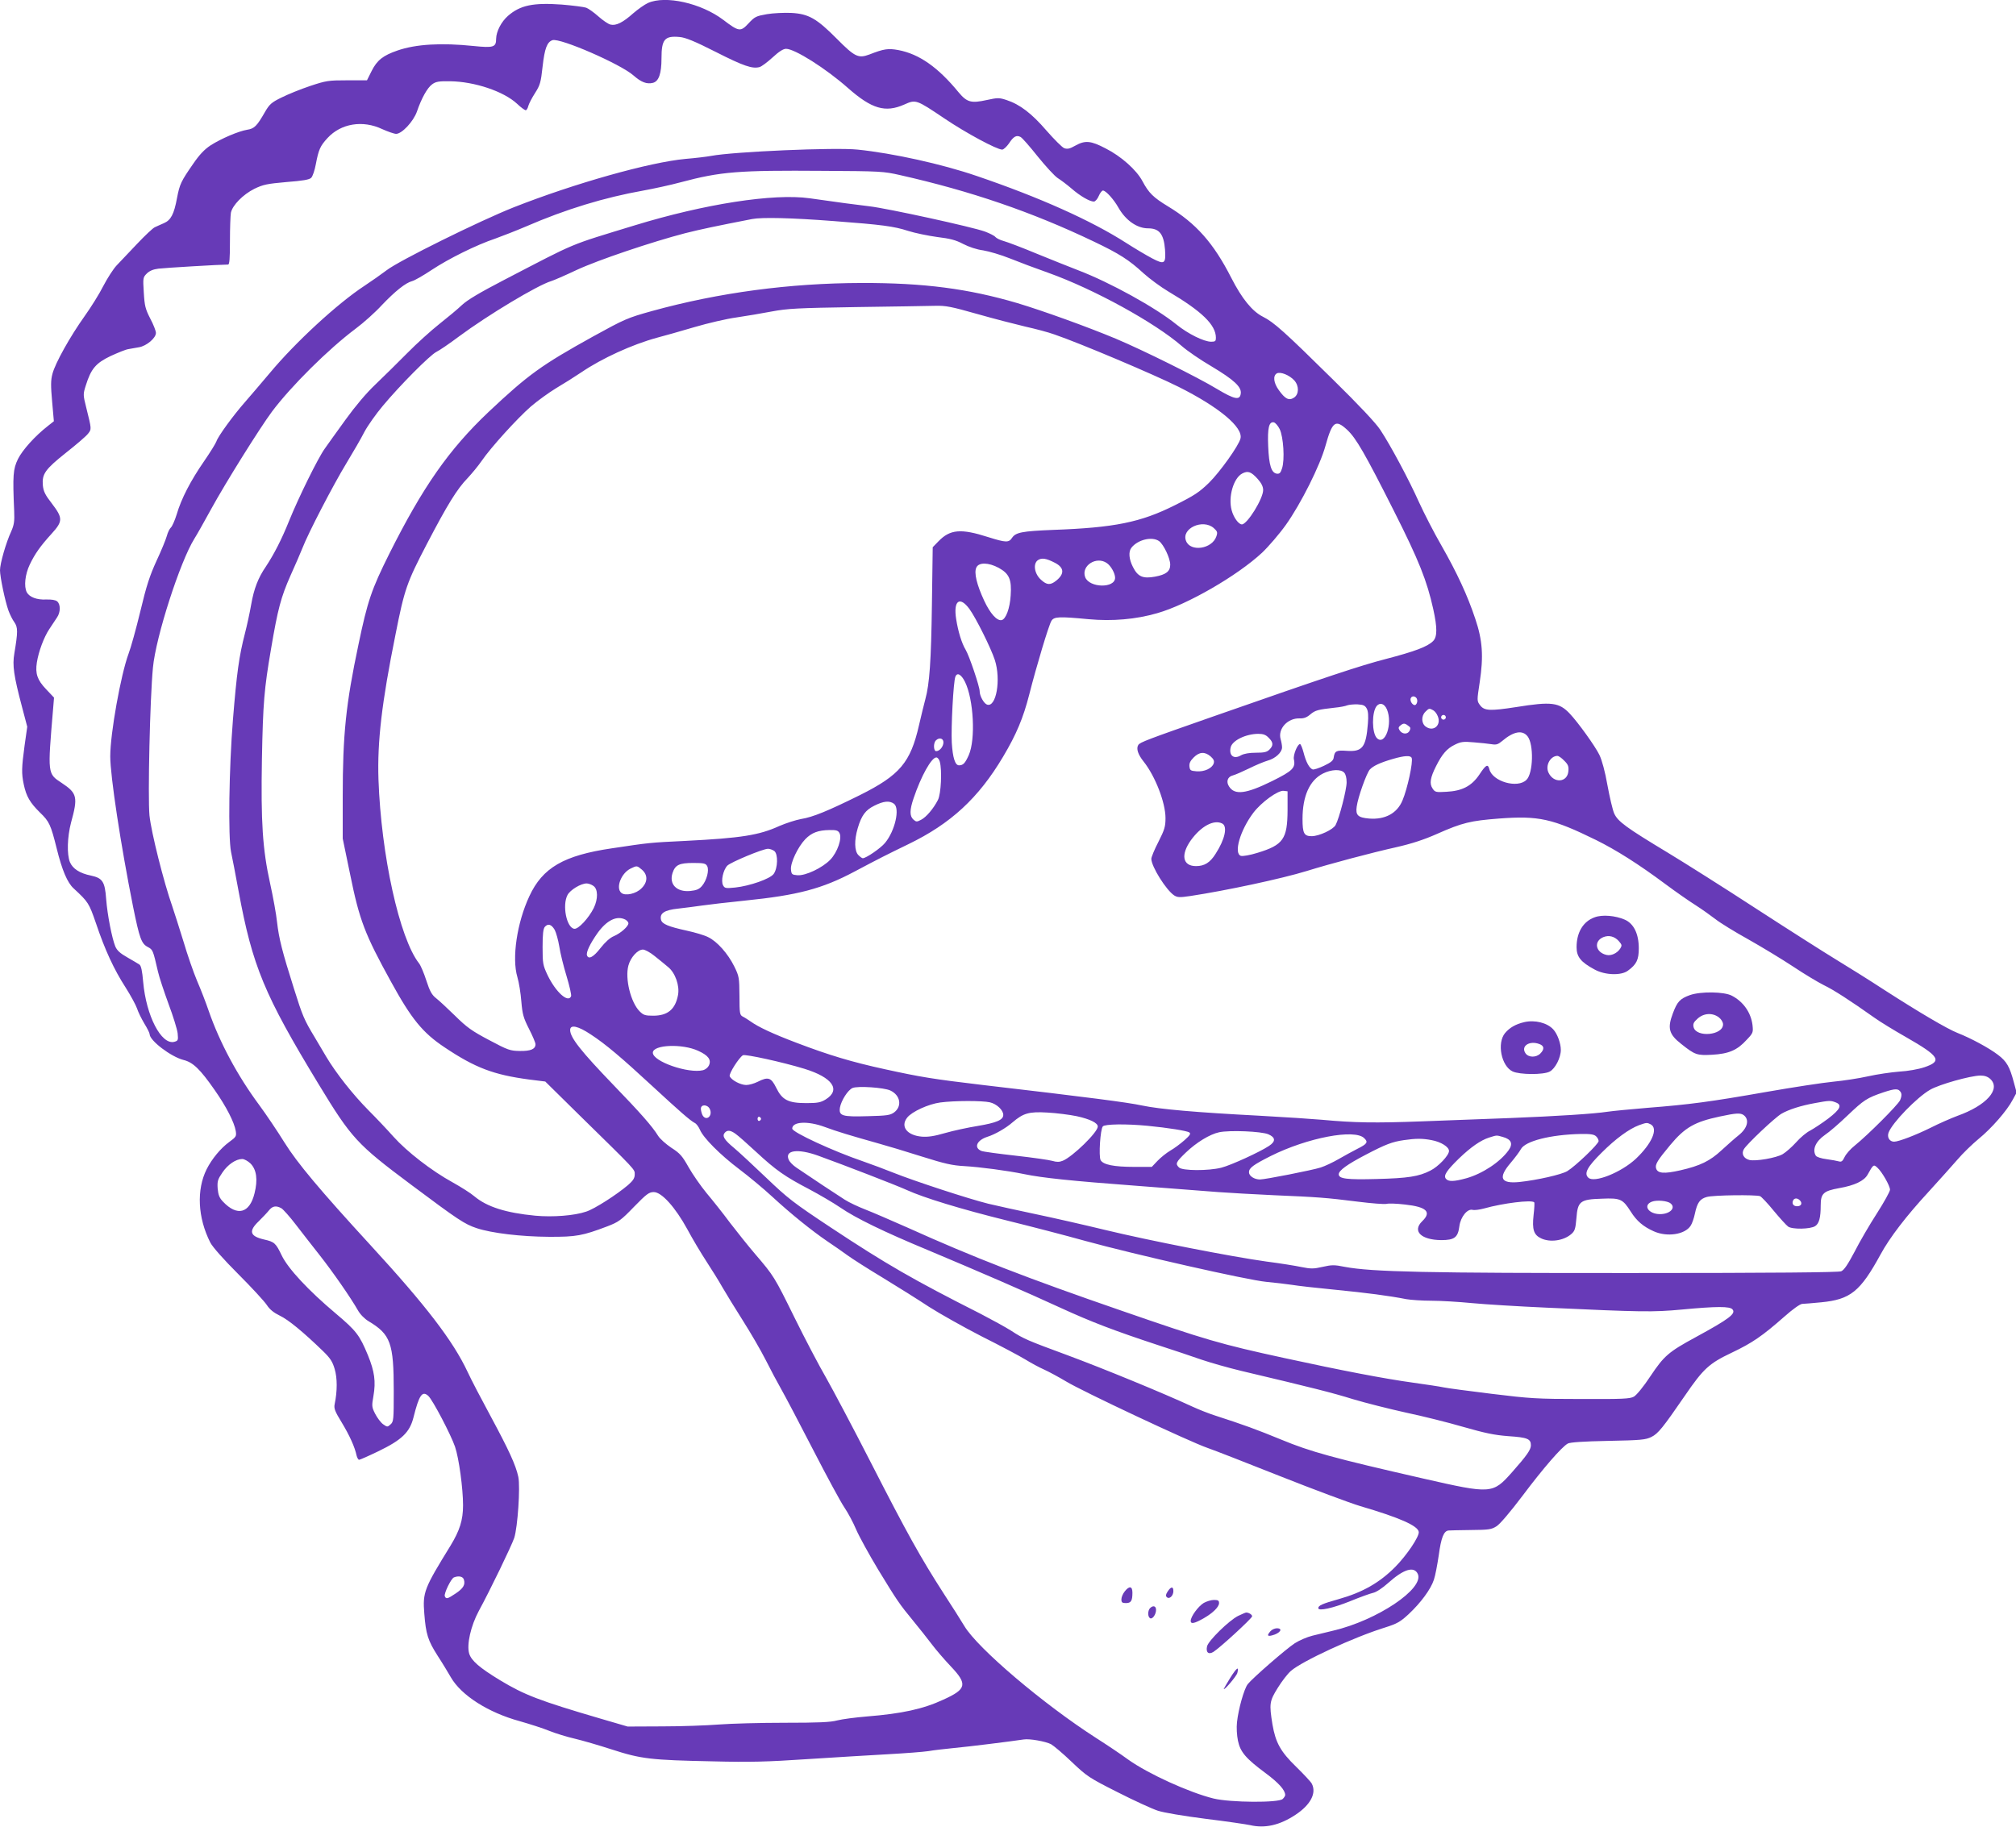 <?xml version="1.0" standalone="no"?>
<!DOCTYPE svg PUBLIC "-//W3C//DTD SVG 20010904//EN"
 "http://www.w3.org/TR/2001/REC-SVG-20010904/DTD/svg10.dtd">
<svg version="1.0" xmlns="http://www.w3.org/2000/svg"
 width="1280pt" height="1160pt" viewBox="0 0 1280 1160"
 preserveAspectRatio="xMidYMid meet">
<g transform="translate(0,1160) scale(0.1,-0.1)"
fill="#673ab7" stroke="none">
<path d="M4114 11581 c-22 -10 -64 -40 -93 -65 -66 -59 -110 -81 -145 -72 -14
3 -49 27 -77 52 -28 25 -63 50 -77 55 -14 5 -84 14 -155 20 -182 13 -264 -4
-342 -72 -43 -38 -74 -99 -75 -145 0 -54 -16 -59 -144 -46 -204 21 -365 12
-483 -29 -90 -31 -129 -61 -163 -129 l-30 -60 -126 0 c-118 0 -133 -2 -235
-36 -60 -20 -141 -53 -181 -73 -64 -31 -77 -43 -105 -91 -52 -91 -68 -107
-114 -114 -54 -9 -163 -55 -232 -99 -39 -26 -70 -58 -111 -118 -77 -111 -85
-128 -102 -216 -19 -103 -39 -141 -83 -160 -20 -9 -46 -20 -58 -26 -12 -5 -63
-53 -113 -106 -50 -53 -108 -114 -129 -136 -21 -22 -59 -81 -85 -131 -25 -50
-79 -136 -119 -192 -92 -129 -187 -299 -204 -366 -11 -41 -11 -75 -2 -176 l11
-125 -38 -30 c-82 -64 -161 -152 -190 -210 -31 -64 -34 -103 -24 -330 3 -66
-1 -89 -19 -130 -33 -71 -71 -204 -71 -246 0 -42 32 -196 54 -257 9 -24 25
-57 37 -73 23 -33 23 -61 0 -199 -13 -75 -4 -140 49 -340 l33 -125 -17 -120
c-19 -141 -20 -176 -5 -247 16 -75 39 -115 103 -178 59 -57 68 -76 106 -228
34 -138 68 -218 108 -254 93 -86 97 -93 141 -220 57 -170 115 -295 188 -408
33 -52 66 -113 73 -134 7 -22 28 -65 46 -95 19 -31 34 -61 34 -68 0 -41 136
-144 215 -164 61 -15 106 -59 198 -191 73 -104 125 -205 134 -261 5 -33 2 -37
-43 -70 -52 -38 -109 -106 -142 -172 -65 -130 -57 -307 23 -465 14 -28 84
-107 177 -200 85 -85 167 -174 182 -197 19 -29 44 -49 83 -68 53 -25 148 -103
274 -225 46 -45 60 -66 74 -114 17 -57 17 -140 0 -222 -6 -27 1 -46 44 -116
51 -84 84 -158 95 -211 4 -15 11 -27 16 -27 5 0 60 24 122 54 149 72 199 120
223 214 36 144 56 172 94 138 28 -25 144 -247 170 -323 25 -73 51 -265 51
-372 0 -94 -21 -160 -80 -257 -167 -271 -177 -295 -166 -431 10 -130 23 -171
85 -268 32 -49 69 -111 84 -137 66 -114 236 -223 437 -278 63 -18 148 -45 189
-62 40 -16 112 -38 160 -49 47 -11 154 -42 237 -69 185 -60 247 -67 639 -75
237 -6 346 -3 600 14 171 11 400 25 510 31 110 6 227 15 260 20 33 6 107 14
165 20 88 8 353 41 440 54 36 6 138 -12 173 -30 16 -9 76 -59 132 -113 97 -92
109 -100 291 -192 104 -53 218 -105 254 -117 38 -13 166 -34 305 -52 132 -16
259 -35 282 -40 94 -22 188 -1 289 66 95 63 134 137 103 197 -6 12 -51 60 -99
107 -100 97 -131 154 -151 270 -21 131 -19 147 34 232 26 42 63 90 83 107 70
62 401 215 598 276 76 24 97 36 149 84 77 72 141 158 161 219 9 26 22 96 31
156 15 112 32 155 63 157 9 1 73 2 142 3 112 1 129 3 162 24 22 14 86 89 166
195 130 173 246 307 286 330 14 8 98 14 256 17 209 4 239 7 275 25 43 21 73
59 212 261 119 174 155 206 298 274 132 63 193 105 333 228 55 49 102 82 115
82 12 0 66 5 120 10 186 18 248 68 377 304 58 107 163 244 307 400 65 71 146
162 181 202 34 40 95 99 135 132 81 66 180 179 216 248 l25 46 -18 66 c-26 98
-45 132 -101 174 -56 43 -173 106 -255 138 -68 27 -241 129 -465 273 -93 61
-231 147 -305 192 -74 45 -302 190 -507 323 -204 133 -459 294 -565 358 -262
158 -316 197 -339 248 -10 22 -29 104 -43 180 -15 86 -35 159 -51 192 -27 56
-136 207 -188 262 -68 72 -116 78 -340 42 -168 -26 -203 -24 -230 12 -20 27
-20 28 -2 146 25 165 18 266 -28 402 -49 148 -116 292 -214 464 -47 81 -111
206 -143 276 -65 145 -181 362 -246 460 -27 42 -138 160 -301 320 -307 303
-375 364 -445 399 -67 34 -132 113 -200 246 -113 222 -224 347 -403 455 -92
56 -121 84 -161 159 -38 72 -136 159 -235 209 -94 49 -129 52 -192 17 -35 -20
-50 -23 -70 -16 -13 5 -64 56 -113 112 -93 108 -168 166 -254 194 -46 15 -55
15 -124 0 -100 -22 -126 -15 -179 48 -131 160 -251 244 -383 269 -65 12 -92 8
-184 -28 -70 -26 -92 -16 -206 99 -129 130 -180 159 -290 165 -44 2 -114 -1
-155 -8 -68 -12 -77 -16 -116 -58 -51 -55 -61 -54 -161 22 -140 106 -367 157
-478 107z m431 -311 c177 -90 232 -108 277 -96 13 3 50 31 83 61 41 38 68 55
86 55 55 0 253 -125 393 -249 151 -133 237 -158 357 -105 74 33 75 33 255 -88
136 -92 333 -198 367 -198 9 0 28 18 43 39 29 45 48 55 74 41 10 -5 59 -61
109 -124 51 -63 108 -125 127 -137 19 -12 58 -41 87 -66 55 -48 116 -83 142
-83 9 0 23 16 31 35 8 19 20 35 27 35 18 0 69 -56 99 -110 46 -80 118 -130
187 -130 72 0 100 -36 108 -135 6 -91 -3 -97 -83 -55 -36 19 -110 63 -163 97
-221 142 -551 290 -951 426 -219 75 -530 144 -755 167 -142 15 -787 -13 -930
-40 -27 -5 -100 -14 -162 -19 -228 -21 -704 -155 -1090 -307 -215 -85 -731
-340 -808 -400 -33 -25 -97 -70 -141 -99 -171 -112 -439 -359 -602 -555 -53
-63 -124 -146 -158 -185 -73 -83 -170 -216 -180 -248 -4 -12 -39 -69 -79 -127
-85 -123 -144 -237 -173 -336 -12 -39 -29 -77 -37 -84 -8 -7 -20 -31 -26 -54
-6 -22 -35 -93 -65 -157 -43 -94 -64 -157 -103 -321 -27 -112 -61 -234 -75
-270 -49 -133 -116 -505 -116 -651 0 -124 66 -560 145 -955 41 -202 53 -235
94 -256 31 -17 32 -17 64 -156 8 -36 39 -128 67 -205 29 -77 55 -161 58 -187
4 -44 3 -47 -22 -54 -82 -20 -178 165 -197 381 -6 70 -13 103 -24 110 -8 5
-42 26 -76 45 -46 26 -66 44 -77 70 -21 52 -50 198 -58 301 -8 111 -23 133
-97 149 -70 14 -115 43 -133 85 -20 50 -17 159 7 251 45 163 39 187 -59 252
-91 60 -90 54 -55 469 l6 73 -51 54 c-55 58 -69 98 -58 169 11 70 45 161 79
212 18 27 40 60 49 74 23 33 23 84 1 102 -10 9 -36 13 -70 12 -59 -3 -106 15
-123 46 -19 37 -11 113 19 176 33 69 68 118 138 195 73 80 73 100 2 193 -42
54 -53 76 -57 115 -6 72 14 101 147 207 66 52 129 106 140 121 23 29 23 27
-11 164 -21 84 -21 86 -3 143 33 105 63 141 157 186 46 21 97 42 113 44 17 3
47 8 68 12 47 8 107 58 107 91 0 12 -16 54 -36 91 -31 61 -36 80 -41 165 -6
93 -5 97 19 121 17 17 41 27 74 31 39 5 392 26 442 26 9 0 12 36 12 149 0 82
3 163 6 180 10 48 77 116 149 152 56 27 80 32 204 43 104 8 145 15 157 27 9 9
22 47 29 85 18 95 28 117 75 168 85 92 223 115 347 56 36 -16 76 -30 88 -30
37 0 110 79 132 141 29 85 66 151 96 173 24 18 43 21 115 20 155 -2 340 -64
425 -143 24 -23 49 -41 55 -41 5 0 13 12 16 26 4 15 23 52 43 83 32 50 37 67
48 168 13 115 28 156 63 168 49 15 431 -151 514 -224 49 -43 84 -57 124 -47
37 10 54 59 54 156 0 120 20 144 115 135 37 -3 96 -27 230 -95z m1170 -782
c448 -101 837 -234 1228 -421 164 -78 226 -118 317 -202 40 -36 111 -88 158
-116 213 -126 302 -212 302 -294 0 -21 -4 -25 -30 -25 -46 0 -147 50 -220 109
-133 108 -423 268 -625 345 -55 21 -174 69 -265 106 -91 38 -184 73 -206 79
-23 6 -47 18 -54 26 -6 8 -36 23 -65 34 -77 29 -622 148 -735 161 -84 10 -200
25 -380 51 -229 32 -666 -36 -1110 -172 -431 -132 -356 -101 -832 -348 -152
-79 -231 -126 -265 -158 -26 -25 -91 -79 -143 -120 -52 -41 -145 -125 -205
-186 -61 -62 -152 -151 -202 -199 -57 -54 -127 -137 -189 -223 -55 -76 -114
-158 -132 -184 -42 -58 -166 -309 -227 -460 -47 -117 -96 -212 -147 -289 -49
-71 -76 -142 -93 -240 -9 -52 -27 -135 -40 -185 -37 -143 -52 -250 -76 -547
-25 -308 -31 -746 -12 -840 7 -30 28 -143 48 -250 88 -476 163 -657 508 -1225
209 -344 243 -381 587 -638 301 -225 339 -250 416 -276 96 -32 283 -54 459
-55 174 -1 214 7 370 66 73 28 88 39 171 125 79 81 95 93 125 93 50 0 137 -97
213 -236 32 -60 87 -152 121 -204 34 -52 80 -126 102 -165 22 -38 80 -133 129
-210 49 -77 114 -189 145 -250 30 -60 76 -146 101 -190 25 -44 116 -217 202
-384 86 -167 175 -332 198 -365 23 -34 56 -96 74 -139 18 -42 81 -157 140
-255 122 -200 133 -216 224 -327 36 -44 88 -109 115 -145 27 -36 82 -100 122
-142 107 -113 101 -144 -47 -211 -129 -60 -263 -89 -486 -107 -72 -6 -157 -17
-188 -25 -44 -12 -122 -15 -334 -15 -152 0 -340 -5 -417 -11 -77 -6 -239 -12
-360 -12 l-220 -1 -178 52 c-382 112 -478 149 -632 242 -130 79 -182 124 -196
169 -17 57 10 176 61 271 73 134 208 414 225 464 22 69 39 323 26 387 -16 76
-62 174 -175 384 -57 105 -124 233 -148 285 -91 194 -263 419 -613 800 -325
354 -468 525 -549 655 -44 71 -116 178 -161 239 -137 185 -250 395 -320 597
-18 53 -51 138 -74 191 -22 52 -61 164 -86 249 -26 84 -58 185 -71 223 -54
153 -134 471 -145 578 -11 118 3 741 22 938 18 196 173 675 263 819 15 23 63
109 107 189 92 168 308 513 385 617 122 163 359 398 531 527 50 37 126 105
168 151 84 88 150 141 192 152 14 3 70 35 124 71 109 72 282 158 404 199 44
16 132 50 195 77 254 110 498 184 745 228 66 12 172 35 235 52 259 69 366 77
910 73 358 -2 380 -3 485 -27z m-420 -292 c305 -23 381 -33 470 -62 44 -14
127 -31 185 -39 82 -10 118 -19 165 -44 37 -19 87 -36 128 -41 36 -6 112 -28
169 -51 57 -23 166 -64 243 -91 291 -104 678 -317 849 -466 33 -29 117 -87
189 -129 142 -85 190 -130 185 -171 -5 -46 -39 -39 -151 28 -120 73 -471 247
-642 319 -182 76 -462 177 -625 226 -312 92 -595 129 -990 128 -456 -1 -906
-61 -1330 -178 -158 -44 -173 -51 -375 -162 -328 -182 -410 -241 -663 -479
-252 -239 -417 -475 -631 -902 -112 -225 -137 -297 -195 -575 -80 -378 -100
-571 -100 -967 l0 -265 47 -227 c59 -291 93 -380 260 -683 129 -235 200 -323
340 -416 194 -130 311 -174 535 -204 l104 -13 211 -208 c370 -363 357 -348
357 -382 0 -23 -10 -39 -42 -67 -73 -62 -213 -152 -266 -169 -76 -26 -212 -36
-323 -26 -187 18 -307 56 -387 123 -23 20 -85 59 -137 88 -135 74 -292 196
-377 291 -40 45 -111 120 -158 167 -101 102 -207 237 -269 341 -24 41 -58 98
-74 125 -66 109 -77 136 -130 305 -75 237 -96 319 -108 425 -5 49 -25 159 -44
245 -48 217 -59 390 -52 790 7 359 14 443 58 700 43 254 63 328 123 464 30 66
64 145 76 175 36 94 196 402 278 537 43 71 96 162 116 202 21 39 73 113 116
164 109 131 299 322 340 343 19 9 85 54 145 99 182 135 498 325 585 351 14 4
86 35 160 70 137 64 479 179 690 234 99 25 199 46 425 90 62 12 247 8 520 -13z
m910 -590 c105 -30 242 -65 305 -80 63 -14 147 -36 185 -50 161 -55 629 -253
789 -333 257 -129 410 -257 392 -328 -11 -45 -130 -212 -200 -281 -62 -60 -92
-80 -216 -142 -217 -109 -384 -143 -775 -157 -196 -8 -236 -16 -259 -50 -21
-32 -39 -31 -151 4 -174 56 -243 50 -317 -27 l-36 -37 -5 -360 c-5 -363 -15
-508 -42 -606 -8 -30 -26 -103 -40 -164 -54 -237 -121 -317 -375 -444 -204
-101 -299 -140 -374 -152 -33 -6 -95 -26 -137 -44 -129 -59 -243 -77 -599 -95
-227 -11 -225 -11 -465 -47 -306 -45 -440 -123 -524 -304 -79 -169 -112 -394
-76 -514 10 -33 21 -102 25 -154 7 -82 13 -104 49 -175 23 -45 41 -88 41 -97
0 -31 -30 -44 -99 -43 -62 1 -75 5 -195 69 -110 58 -142 81 -216 154 -48 47
-103 98 -121 112 -27 21 -40 44 -62 112 -15 47 -36 96 -46 109 -125 159 -241
688 -258 1168 -8 241 21 489 108 920 57 289 72 331 199 575 130 249 191 349
260 420 26 28 66 76 88 108 58 85 225 269 313 346 42 36 114 88 160 116 46 27
119 73 162 102 128 87 320 175 477 218 47 12 155 43 240 68 85 25 205 53 265
61 61 9 162 26 225 38 102 19 164 22 535 28 231 3 456 7 500 8 70 2 104 -5
270 -52z m2013 -422 c31 -35 30 -88 -2 -109 -32 -21 -56 -9 -96 47 -34 46 -39
92 -13 107 23 12 80 -11 111 -45z m-93 -309 c24 -50 33 -195 15 -249 -9 -29
-16 -36 -33 -34 -35 5 -50 53 -55 174 -5 117 5 158 36 152 9 -2 26 -21 37 -43z
m428 -4 c57 -53 113 -150 297 -515 160 -317 210 -444 250 -624 26 -118 26
-176 -1 -203 -36 -36 -117 -66 -301 -114 -162 -42 -373 -112 -1093 -364 -423
-148 -468 -165 -478 -182 -14 -23 -2 -60 34 -105 74 -93 139 -261 139 -359 0
-54 -6 -74 -45 -151 -25 -48 -45 -97 -45 -108 1 -50 94 -198 145 -232 21 -13
34 -14 102 -4 225 34 581 110 740 159 148 46 411 116 568 151 97 22 177 48
260 85 160 71 212 83 392 97 253 19 339 0 618 -137 125 -62 267 -151 440 -280
66 -49 152 -109 192 -134 39 -25 95 -65 125 -88 29 -23 123 -81 208 -128 85
-48 214 -126 285 -173 72 -48 159 -100 195 -118 61 -29 169 -99 320 -206 36
-26 126 -81 200 -123 215 -123 234 -153 119 -192 -38 -13 -106 -25 -160 -28
-52 -4 -141 -17 -199 -30 -58 -13 -157 -28 -220 -34 -63 -6 -254 -35 -425 -65
-359 -63 -487 -80 -755 -101 -107 -9 -222 -20 -255 -25 -85 -13 -317 -28 -620
-40 -143 -5 -395 -15 -560 -21 -293 -11 -426 -9 -630 10 -55 5 -235 17 -400
26 -402 21 -631 41 -745 65 -87 19 -340 52 -1010 130 -319 38 -392 50 -621
100 -211 46 -354 89 -559 167 -153 58 -245 101 -295 137 -16 11 -39 26 -50 31
-18 10 -20 21 -20 131 -1 116 -2 124 -33 187 -40 81 -109 159 -166 186 -23 12
-84 30 -135 41 -118 26 -157 42 -164 69 -10 41 21 62 108 71 44 5 114 14 155
20 41 6 163 20 270 31 335 34 490 75 695 184 162 86 200 105 342 174 269 130
446 293 602 556 84 141 128 246 166 395 46 181 124 441 141 468 17 26 47 28
235 10 152 -14 301 -1 436 38 191 54 509 238 666 384 41 39 110 119 152 178
95 134 216 375 251 502 43 154 63 169 137 101z m-568 -312 c24 -27 35 -49 35
-71 0 -55 -101 -218 -135 -218 -21 0 -53 44 -65 90 -23 85 12 204 67 233 36
19 56 12 98 -34z m-279 -312 c23 -21 26 -27 17 -53 -27 -81 -166 -101 -193
-28 -30 78 106 141 176 81z m-347 -83 c29 -21 71 -109 71 -150 0 -42 -26 -63
-97 -76 -77 -14 -109 0 -140 62 -25 49 -29 96 -10 121 40 52 131 74 176 43z
m-661 -138 c60 -31 62 -71 6 -115 -36 -28 -58 -26 -94 7 -42 37 -53 102 -20
125 24 16 52 12 108 -17z m330 -2 c26 -18 52 -65 52 -93 0 -68 -164 -65 -190
4 -27 72 71 136 138 89z m-687 -30 c67 -37 83 -74 76 -175 -5 -83 -31 -152
-58 -157 -30 -5 -72 42 -110 123 -47 101 -66 178 -50 211 15 34 77 33 142 -2z
m-186 -261 c42 -58 136 -247 161 -323 41 -125 9 -307 -50 -284 -20 8 -46 55
-46 85 0 29 -66 225 -89 263 -25 41 -48 117 -60 194 -19 118 22 149 84 65z
m-28 -463 c55 -112 68 -365 24 -465 -23 -51 -35 -65 -62 -65 -25 0 -40 48 -46
145 -5 94 10 387 23 418 11 29 37 15 61 -33z m2871 -114 c2 -10 -1 -23 -8 -30
-14 -14 -41 19 -33 40 8 20 37 13 41 -10z m-320 -56 c9 -17 11 -46 7 -95 -12
-152 -35 -180 -135 -173 -65 5 -76 -1 -82 -42 -2 -19 -16 -31 -62 -53 -32 -15
-65 -26 -72 -23 -21 8 -42 47 -57 106 -8 30 -18 55 -23 55 -16 0 -44 -69 -39
-96 12 -55 -7 -74 -138 -139 -164 -81 -237 -91 -273 -35 -21 31 -10 63 24 71
15 4 61 24 102 44 42 21 95 43 119 50 48 13 91 52 91 84 0 12 -4 35 -9 52 -19
66 45 135 121 132 26 -1 45 6 67 25 32 27 49 31 155 43 33 3 69 10 80 15 12 4
41 7 66 6 36 -2 47 -7 58 -27z m128 -5 c38 -91 -12 -234 -64 -182 -32 33 -33
165 -1 204 21 24 49 15 65 -22z m293 -5 c10 -5 24 -22 30 -39 23 -55 -26 -99
-74 -67 -31 20 -33 68 -5 96 23 23 25 23 49 10z m81 -45 c0 -8 -7 -15 -15 -15
-8 0 -15 7 -15 15 0 8 7 15 15 15 8 0 15 -7 15 -15z m-233 -58 c9 -7 10 -14 2
-29 -13 -23 -47 -21 -63 5 -9 14 -7 21 8 32 18 14 27 13 53 -8z m752 -63 c40
-51 36 -234 -7 -276 -56 -57 -217 -11 -236 68 -9 35 -22 28 -64 -36 -49 -72
-109 -103 -208 -108 -68 -4 -73 -3 -89 22 -20 30 -14 68 23 141 38 76 69 112
119 136 38 19 55 21 121 15 42 -3 93 -9 113 -12 29 -5 41 -1 66 20 73 62 129
72 162 30z m-1644 -9 c30 -29 31 -49 5 -75 -16 -16 -33 -20 -86 -20 -43 0 -75
-6 -94 -16 -46 -28 -79 -2 -66 51 11 43 95 84 174 85 33 0 49 -6 67 -25z
m-2065 -29 c0 -27 -24 -56 -46 -56 -17 0 -19 51 -2 68 21 21 48 14 48 -12z
m1696 -89 c20 -18 25 -29 20 -45 -10 -31 -59 -54 -109 -50 -38 3 -42 6 -45 31
-2 20 5 35 27 57 36 36 70 38 107 7z m1277 -10 c10 -25 -27 -196 -58 -269 -34
-83 -111 -124 -212 -116 -71 6 -87 21 -79 76 8 60 62 210 83 235 21 23 65 44
148 68 73 21 111 23 118 6z m968 -17 c25 -24 30 -37 27 -67 -6 -73 -93 -79
-126 -10 -22 45 11 106 56 107 8 0 27 -13 43 -30z m-3964 -7 c15 -54 8 -205
-12 -243 -28 -55 -74 -109 -107 -126 -27 -14 -31 -14 -49 2 -24 22 -24 60 2
136 47 139 113 258 144 258 8 0 18 -12 22 -27z m2567 -69 c10 -10 16 -33 16
-62 0 -47 -47 -229 -70 -271 -15 -29 -105 -71 -152 -71 -48 0 -58 18 -58 109
0 146 45 246 130 289 52 26 112 29 134 6z m-359 -239 c-1 -183 -27 -221 -192
-271 -48 -15 -92 -22 -104 -19 -48 15 -5 163 79 274 51 67 156 143 192 139
l25 -3 0 -120z m-2499 41 c39 -29 7 -172 -57 -249 -27 -33 -120 -97 -141 -97
-5 0 -17 9 -28 20 -25 25 -27 94 -4 171 24 81 49 115 106 143 58 29 95 33 124
12z m2085 -126 c34 -19 16 -101 -43 -192 -35 -56 -71 -78 -124 -78 -85 0 -99
71 -33 164 65 90 147 134 200 106z m-2431 -60 c18 -33 -13 -122 -58 -169 -50
-52 -157 -103 -209 -99 -35 3 -38 6 -41 37 -4 42 44 143 91 192 40 41 81 57
154 58 43 1 54 -3 63 -19z m-414 -114 c25 -19 23 -109 -4 -146 -23 -31 -151
-76 -244 -86 -60 -6 -67 -5 -77 14 -15 28 1 98 27 125 22 22 226 107 258 107
11 0 29 -6 40 -14z m-426 -96 c14 -26 -3 -91 -33 -126 -18 -21 -35 -28 -75
-32 -86 -8 -135 43 -112 114 17 52 43 64 132 64 67 0 79 -3 88 -20z m-414 -23
c38 -33 37 -79 -3 -118 -34 -35 -103 -50 -128 -29 -37 31 -2 124 58 154 41 20
41 20 73 -7z m-308 -103 c29 -20 30 -82 2 -140 -32 -64 -98 -136 -124 -132
-49 7 -77 149 -43 214 17 33 85 74 122 74 11 0 31 -7 43 -16z m203 -214 c10
-6 19 -16 19 -23 0 -20 -50 -64 -93 -82 -24 -10 -54 -37 -84 -75 -44 -57 -76
-75 -86 -47 -7 19 19 74 67 142 59 82 123 113 177 85z m-449 -65 c9 -17 22
-64 29 -105 6 -41 27 -126 46 -188 19 -63 32 -120 29 -128 -18 -46 -98 26
-150 135 -29 62 -31 73 -31 177 0 81 4 116 14 128 20 23 42 17 63 -19z m633
-165 c28 -22 67 -54 87 -71 45 -36 74 -118 63 -177 -17 -92 -66 -132 -158
-132 -51 0 -62 4 -86 28 -56 56 -94 208 -71 291 14 52 59 101 92 101 13 0 46
-18 73 -40z m-404 -499 c95 -62 195 -147 394 -331 170 -157 236 -215 266 -231
11 -5 25 -25 33 -43 21 -51 128 -159 250 -251 61 -46 156 -125 211 -176 116
-107 250 -215 350 -283 39 -26 95 -65 125 -87 30 -22 132 -87 225 -143 94 -57
226 -140 294 -185 69 -44 220 -129 335 -188 116 -58 240 -124 276 -146 36 -22
89 -51 119 -64 29 -13 92 -47 139 -75 105 -64 787 -384 897 -422 44 -15 253
-97 465 -181 212 -84 440 -169 506 -189 249 -73 367 -125 372 -164 4 -29 -75
-147 -149 -222 -99 -100 -207 -162 -360 -205 -104 -29 -129 -41 -129 -57 0
-21 94 0 205 45 61 25 125 48 143 52 20 4 59 30 95 62 99 89 165 109 189 58
42 -93 -257 -294 -537 -360 -38 -9 -98 -24 -132 -32 -33 -8 -84 -30 -112 -48
-58 -38 -269 -222 -299 -260 -23 -30 -59 -157 -68 -241 -4 -34 -1 -84 6 -118
15 -72 50 -113 177 -207 82 -61 123 -107 123 -138 0 -5 -7 -17 -16 -25 -25
-25 -331 -23 -439 3 -154 38 -416 157 -543 248 -42 31 -133 92 -202 136 -335
215 -752 569 -837 711 -20 33 -80 129 -134 211 -144 224 -230 378 -459 826
-114 223 -243 466 -285 540 -43 74 -133 245 -200 381 -129 262 -132 266 -250
404 -42 49 -114 139 -160 199 -45 61 -113 146 -150 190 -36 44 -87 117 -113
163 -40 71 -54 88 -109 123 -34 23 -73 57 -85 77 -37 60 -114 147 -284 323
-204 212 -274 300 -274 348 0 37 50 26 131 -28z m682 -104 c64 -29 85 -57 68
-93 -6 -13 -22 -26 -37 -30 -93 -23 -319 55 -319 111 0 51 187 59 288 12z
m674 -114 c179 -55 234 -134 135 -195 -31 -19 -51 -23 -122 -23 -116 0 -154
20 -192 98 -32 65 -51 71 -118 37 -22 -11 -54 -20 -72 -20 -36 0 -95 31 -105
56 -6 16 59 118 84 133 16 8 253 -44 390 -86z m7530 -65 c68 -64 -24 -168
-209 -234 -40 -15 -116 -48 -169 -75 -95 -47 -204 -89 -233 -89 -29 0 -46 28
-35 58 24 63 180 224 264 272 59 34 255 89 319 90 27 0 47 -7 63 -22z m-6984
-73 c64 -30 76 -100 24 -139 -25 -18 -45 -21 -167 -24 -165 -5 -185 2 -177 55
8 44 50 111 80 124 33 14 200 3 240 -16z m6417 -14 c5 -11 3 -27 -6 -48 -16
-32 -204 -220 -287 -287 -27 -21 -56 -54 -65 -73 -13 -27 -20 -33 -37 -28 -11
3 -46 10 -78 14 -33 4 -63 14 -68 22 -24 39 -1 91 58 132 26 17 91 73 143 123
104 99 123 112 230 148 76 25 95 25 110 -3z m-5785 -61 c43 -10 85 -49 85 -80
0 -32 -43 -50 -162 -70 -62 -10 -155 -30 -207 -45 -69 -20 -108 -26 -148 -23
-94 8 -138 64 -93 121 30 38 135 86 210 96 90 12 267 12 315 1z m5369 0 c44
-16 32 -43 -46 -103 -40 -30 -92 -64 -114 -76 -23 -11 -64 -45 -90 -75 -27
-30 -65 -63 -85 -75 -40 -24 -173 -47 -212 -37 -36 9 -52 39 -35 68 18 32 196
200 238 225 46 27 124 52 213 68 91 17 100 17 131 5z m-7147 -43 c20 -44 -24
-80 -47 -38 -5 11 -10 29 -10 40 0 30 43 28 57 -2z m2329 -45 c86 -19 134 -43
134 -66 0 -36 -159 -191 -222 -217 -22 -9 -39 -9 -66 -1 -20 6 -125 21 -232
33 -107 12 -205 25 -218 30 -51 20 -31 68 37 90 48 15 118 55 160 92 68 58
104 69 221 62 58 -3 142 -14 186 -23z m4236 6 c37 -29 23 -83 -34 -128 -24
-19 -71 -61 -106 -93 -75 -70 -137 -100 -264 -129 -102 -23 -143 -20 -153 12
-8 25 9 52 89 148 94 113 156 148 316 182 103 22 131 24 152 8z m-6240 -23 c0
-5 -5 -11 -11 -13 -6 -2 -11 4 -11 13 0 9 5 15 11 13 6 -2 11 -8 11 -13z m403
-51 c77 -29 175 -58 335 -103 58 -16 185 -54 282 -85 146 -46 194 -57 270 -61
102 -6 275 -29 381 -51 116 -24 298 -43 712 -74 220 -17 454 -35 520 -40 66
-5 226 -14 355 -20 278 -12 325 -15 532 -41 87 -11 168 -17 181 -14 13 4 66 2
117 -4 138 -15 171 -47 110 -106 -65 -63 -7 -119 121 -120 84 0 106 17 115 89
8 59 51 112 84 103 11 -3 44 1 73 9 121 34 302 56 318 39 3 -2 1 -39 -4 -81
-10 -92 1 -126 48 -148 57 -27 142 -15 191 27 23 20 27 33 33 101 8 108 24
120 162 124 118 5 132 -2 183 -82 38 -60 79 -95 146 -125 84 -38 198 -21 234
35 9 13 21 47 27 76 15 71 32 95 76 107 41 12 311 15 338 5 9 -4 48 -45 87
-93 39 -47 80 -92 91 -100 26 -19 142 -17 172 3 25 16 35 54 35 131 0 76 17
92 117 110 98 17 159 46 181 86 36 65 38 66 62 44 29 -26 80 -115 80 -140 0
-11 -37 -78 -83 -150 -46 -71 -110 -181 -142 -244 -43 -81 -66 -116 -85 -124
-17 -7 -426 -11 -1310 -11 -1321 -1 -1671 7 -1841 39 -68 14 -84 13 -142 0
-57 -13 -74 -13 -134 -1 -37 8 -138 24 -223 35 -217 30 -740 132 -1025 201
-132 32 -330 77 -440 100 -110 23 -245 53 -300 66 -125 31 -467 143 -600 196
-55 22 -143 55 -195 73 -188 64 -450 185 -450 208 0 45 99 50 205 11z m5246
16 c49 -27 7 -122 -94 -218 -94 -88 -267 -157 -303 -120 -28 27 -5 69 85 158
89 89 174 151 238 175 48 17 50 17 74 5z m-3196 -9 c134 -13 250 -32 266 -42
11 -8 5 -18 -31 -50 -25 -22 -65 -52 -90 -66 -25 -15 -61 -44 -81 -65 l-36
-38 -112 0 c-130 0 -197 14 -213 43 -13 25 -2 195 14 214 12 15 146 17 283 4z
m-2615 -51 c16 -11 75 -63 132 -116 125 -116 183 -156 336 -236 64 -34 153
-86 197 -116 99 -68 276 -154 560 -272 305 -128 627 -267 841 -366 194 -89
338 -144 614 -235 96 -31 221 -73 278 -93 56 -19 171 -52 255 -72 456 -108
575 -138 707 -179 80 -24 231 -62 335 -85 105 -22 269 -63 365 -91 140 -40
197 -52 287 -59 121 -8 143 -17 143 -58 0 -28 -26 -65 -118 -169 -125 -141
-131 -141 -566 -42 -574 131 -715 170 -901 247 -158 65 -238 94 -420 153 -38
12 -104 38 -145 57 -186 86 -563 241 -795 327 -252 93 -276 103 -354 154 -36
23 -124 71 -195 108 -427 216 -599 315 -951 548 -237 157 -273 185 -410 316
-83 79 -174 164 -203 188 -63 52 -78 76 -61 97 16 19 36 18 69 -6z m3383 -3
c46 -20 48 -45 4 -74 -57 -38 -240 -122 -302 -138 -82 -21 -248 -20 -269 1
-25 24 -20 34 42 94 69 66 153 117 213 130 67 14 267 6 312 -13z m609 -25 c26
-25 19 -36 -45 -68 -29 -15 -81 -43 -117 -64 -36 -21 -87 -45 -115 -54 -53
-17 -353 -76 -385 -76 -36 0 -70 22 -70 46 0 27 27 47 138 103 232 116 534
174 594 113z m1472 12 c9 -8 16 -22 16 -30 0 -19 -148 -160 -199 -191 -37 -22
-191 -57 -304 -69 -119 -12 -137 26 -56 121 28 33 57 72 65 87 27 52 189 93
381 97 62 1 85 -3 97 -15z m-592 -4 c54 -15 66 -43 36 -85 -53 -74 -165 -148
-267 -177 -80 -22 -115 -23 -131 -3 -16 20 4 51 84 129 75 72 137 115 190 132
52 16 45 16 88 4z m-453 -20 c60 -11 111 -43 111 -69 0 -28 -68 -100 -119
-125 -72 -37 -142 -48 -341 -53 -187 -5 -240 1 -240 30 0 24 54 63 171 124
128 67 168 82 243 93 76 11 117 11 175 0z m-3894 -99 c166 -60 502 -190 565
-219 106 -48 336 -119 635 -193 154 -38 377 -96 495 -129 316 -87 1032 -249
1149 -260 55 -5 128 -14 163 -19 35 -6 158 -20 273 -31 203 -20 342 -38 454
-60 29 -5 101 -10 160 -10 58 0 174 -7 256 -15 83 -8 296 -21 475 -29 608 -28
672 -29 858 -12 222 21 306 21 322 1 23 -27 -20 -60 -233 -176 -173 -94 -201
-118 -288 -248 -44 -67 -88 -120 -105 -130 -25 -14 -71 -16 -334 -15 -281 0
-326 3 -570 33 -146 18 -283 36 -305 41 -22 5 -110 18 -195 30 -176 24 -452
77 -815 156 -405 88 -501 116 -1035 301 -600 207 -938 338 -1357 527 -104 46
-224 98 -268 115 -44 17 -104 45 -132 63 -49 31 -224 147 -306 203 -21 14 -43
36 -49 50 -28 61 57 73 187 26z m-3605 -49 c39 -39 48 -103 26 -190 -31 -127
-110 -148 -200 -53 -23 24 -30 42 -34 83 -3 47 0 58 30 102 34 51 86 86 126
86 13 0 36 -13 52 -28z m9840 -237 c15 -18 5 -35 -20 -35 -22 0 -34 15 -26 35
7 19 30 19 46 0z m-823 -17 c35 -28 -4 -68 -67 -68 -73 0 -111 56 -52 79 31
12 99 6 119 -11z m-8820 -31 c11 -7 52 -52 90 -102 38 -49 106 -137 152 -195
85 -108 198 -271 243 -350 15 -27 43 -55 68 -70 140 -84 160 -138 160 -444 0
-181 -1 -194 -20 -211 -20 -18 -21 -18 -48 1 -15 11 -37 41 -50 66 -22 43 -22
50 -11 113 16 92 7 156 -35 259 -53 128 -74 155 -203 264 -175 147 -304 286
-344 369 -38 79 -46 87 -113 102 -90 21 -99 53 -33 116 23 23 52 53 64 68 23
29 46 33 80 14z m1158 -2357 c11 -33 -4 -57 -52 -89 -52 -35 -61 -37 -69 -17
-6 17 40 112 58 119 30 12 57 6 63 -13z"/>
<path d="M10125 5775 c-73 -26 -115 -96 -115 -190 0 -61 27 -95 115 -142 66
-36 169 -39 211 -7 55 40 69 70 69 142 0 92 -32 157 -89 182 -60 26 -143 33
-191 15z m153 -151 c21 -24 21 -28 9 -48 -20 -30 -58 -47 -87 -40 -70 16 -83
87 -20 113 35 14 71 5 98 -25z"/>
<path d="M10730 5281 c-64 -23 -81 -42 -109 -117 -35 -93 -25 -132 53 -193 88
-70 100 -74 196 -69 107 6 160 29 220 95 41 43 42 47 37 94 -10 79 -58 148
-131 186 -49 26 -197 28 -266 4z m184 -142 c15 -12 26 -30 26 -44 0 -70 -170
-85 -187 -18 -5 21 0 32 26 55 39 35 95 38 135 7z"/>
<path d="M9677 5109 c-54 -13 -91 -34 -121 -69 -53 -64 -24 -210 48 -244 45
-21 195 -22 235 -1 35 18 71 88 71 138 0 42 -22 102 -48 130 -38 42 -117 62
-185 46z m97 -139 c31 -11 33 -33 6 -60 -27 -27 -75 -26 -94 1 -32 46 25 83
88 59z"/>
<path d="M7141 1494 c-12 -15 -21 -37 -21 -50 0 -20 5 -24 29 -24 32 0 41 14
41 66 0 42 -20 45 -49 8z"/>
<path d="M7414 1494 c-12 -18 -14 -28 -6 -36 16 -16 42 8 42 38 0 31 -15 30
-36 -2z"/>
<path d="M7643 1421 c-36 -22 -83 -87 -83 -114 0 -22 24 -17 85 18 57 33 95
71 95 95 0 16 -6 20 -32 20 -18 0 -47 -9 -65 -19z"/>
<path d="M7302 1388 c-15 -15 -16 -55 0 -64 14 -9 38 23 38 53 0 25 -19 30
-38 11z"/>
<path d="M7860 1338 c-57 -29 -186 -155 -196 -192 -9 -39 9 -55 40 -36 43 27
246 214 246 226 0 11 -21 24 -38 24 -4 0 -27 -10 -52 -22z"/>
<path d="M8067 1242 c-24 -27 -21 -35 10 -27 51 13 72 45 30 45 -13 0 -31 -8
-40 -18z"/>
<path d="M7811 945 c-22 -36 -41 -68 -41 -70 0 -14 81 81 86 101 12 45 -3 36
-45 -31z"/>
</g>
</svg>
